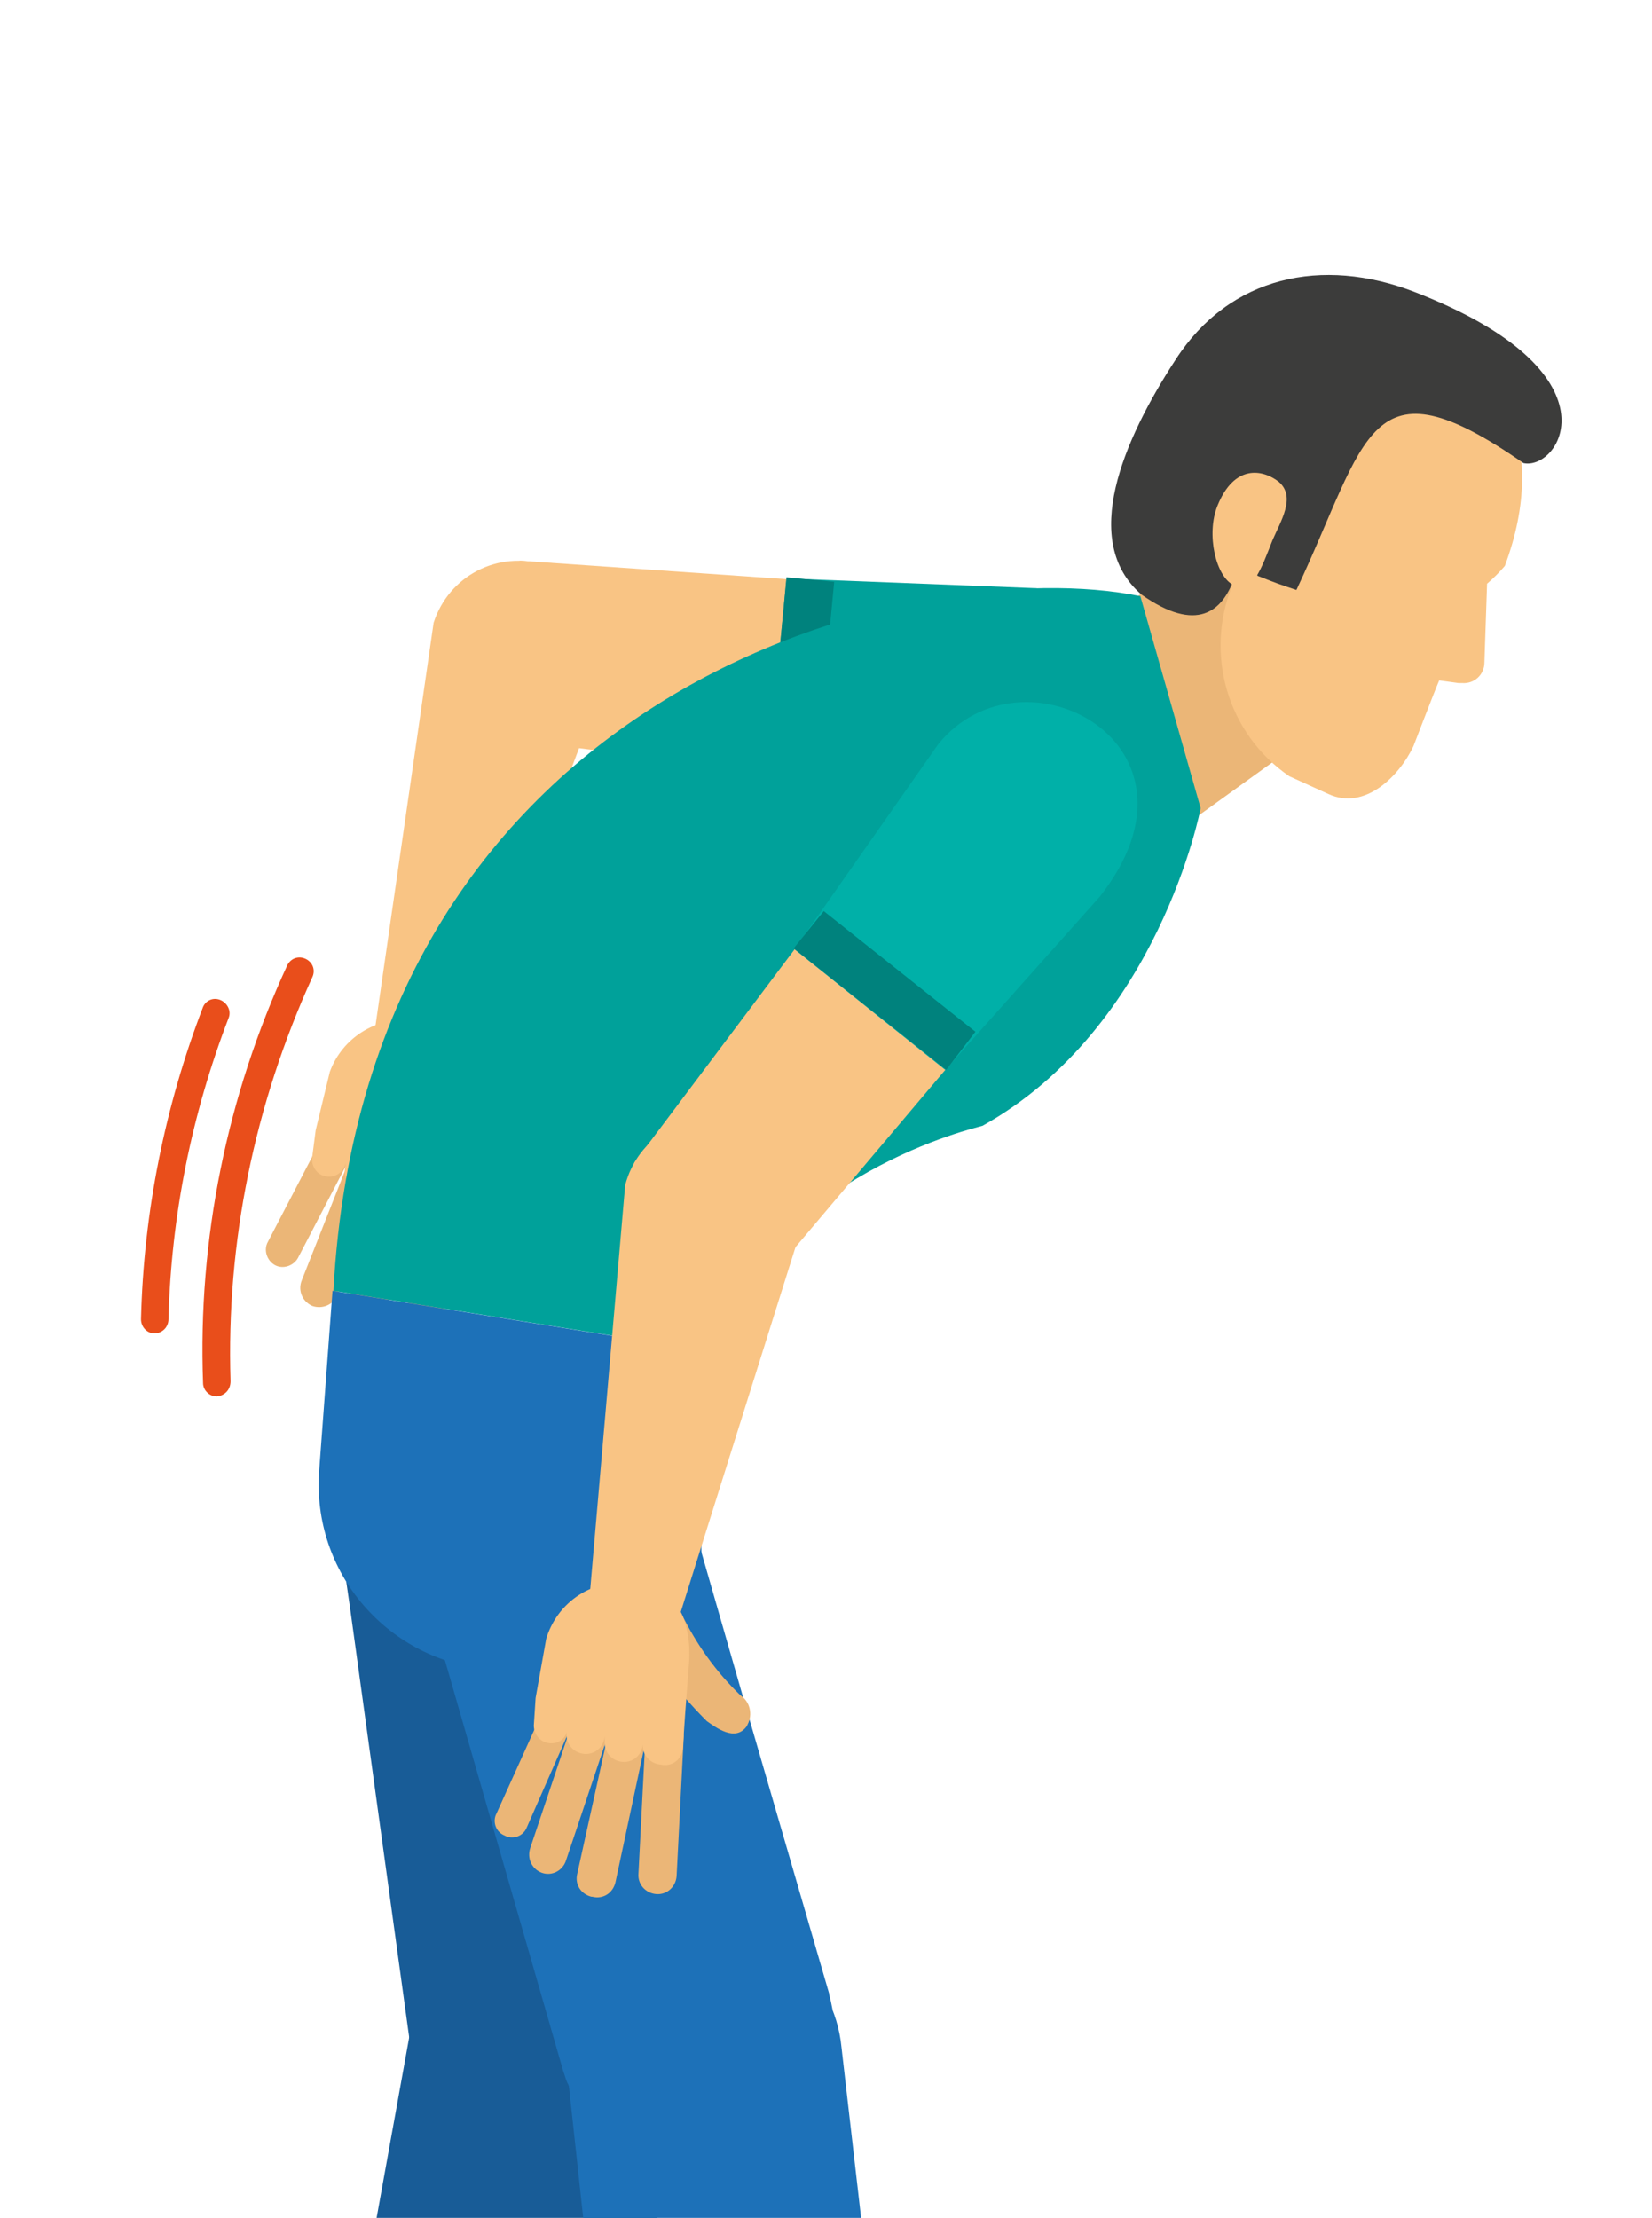 <?xml version="1.0" encoding="utf-8"?>
<!-- Generator: Adobe Illustrator 24.1.1, SVG Export Plug-In . SVG Version: 6.00 Build 0)  -->
<svg version="1.1" id="katman_1" xmlns="http://www.w3.org/2000/svg" xmlns:xlink="http://www.w3.org/1999/xlink" x="0px" y="0px"
	 viewBox="0 0 186.3 250" style="enable-background:new 0 0 186.3 250;" xml:space="preserve">
<style type="text/css">
	.st0{clip-path:url(#SVGID_2_);}
	.st1{fill:#F9C484;}
	.st2{fill:#00A19A;}
	.st3{fill:#00827D;}
	.st4{fill:#EBB677;}
	.st5{fill:#185C97;}
	.st6{fill:#3C3C3B;}
	.st7{fill:#1D71B8;}
	.st8{fill:#E94E1B;}
	.st9{fill:#00B0A8;}
</style>
<g id="Group_1400">
	<g>
		<defs>
			<rect id="SVGID_1_" x="-39.5" width="249.7" height="250.6"/>
		</defs>
		<clipPath id="SVGID_2_">
			<use xlink:href="#SVGID_1_"  style="overflow:visible;"/>
		</clipPath>
		<g class="st0">
			<g id="Mask_Group_9">
				<g id="Group_1318">
					<g id="Group_1296">
						<path id="Path_8684" class="st1" d="M116.3,67.2l-57.7-4l-2.3,20l55.4,7c5.6,0.7,13.2-1.9,13.8-9.3
							C125.5,80.9,127.1,68.2,116.3,67.2z"/>
						<g id="Group_1295">
							<path id="Path_8685" class="st2" d="M112.4,90.9l-25.8-4l2.1-21.7l28.1,1.1C131.8,67.8,134.1,93,112.4,90.9z"/>
							
								<rect id="Rectangle_2751" x="79.3" y="73.6" transform="matrix(9.480336e-02 -0.996 0.996 9.480336e-02 5.785 158.994)" class="st3" width="22" height="5.4"/>
						</g>
					</g>
					<g id="Group_1298">
						<path id="Path_8686" class="st1" d="M68.3,76.4l-17.2,45.5l-9-4.6l6.8-47.1c1.7-5.3,7.3-8.2,12.6-6.5c0,0,0,0,0,0l0.2,0.1
							C67,65.5,70,71.1,68.3,76.4z"/>
						<g id="Group_1297">
							<path id="Path_8687" class="st4" d="M50,118.2c0.8,0.2,1.6,0.4,2.4,0.5c1.5,3.5,3.6,6.8,6.1,9.7c1.1,0.8,1.3,2.2,0.6,3.3
								l-0.1,0.2l0,0c-1.4,1.7-3.5-0.1-4.5-0.9c-3.6-4.1-6.5-8.6-8.8-13.5C47.1,117.7,48.6,117.9,50,118.2z"/>
							<path id="Path_8688" class="st4" d="M50,130.4L50,130.4c1.2,0.2,2,1.2,1.8,2.4l0,0l-1.7,15.6c-0.1,1.2-1.2,2-2.4,1.9
								c0,0,0,0,0,0l0,0c-1.2-0.2-2-1.2-1.8-2.4l0,0l1.7-15.6C47.7,131.1,48.8,130.3,50,130.4L50,130.4z"/>
							<path id="Path_8689" class="st4" d="M46.5,128.9L46.5,128.9c1.1,0.3,1.8,1.5,1.5,2.7l0,0l-4.7,17c-0.3,1.1-1.5,1.8-2.7,1.5
								c0,0,0,0,0,0h-0.1c-1.1-0.3-1.8-1.5-1.5-2.7l0,0l4.7-17.1C44.1,129.2,45.3,128.5,46.5,128.9L46.5,128.9z"/>
							<path id="Path_8690" class="st4" d="M42.8,128L42.8,128c1.1,0.5,1.6,1.7,1.2,2.8l0,0l-6,15.2c-0.4,1.1-1.7,1.6-2.8,1.2
								c0,0,0,0,0,0l0,0c-1.1-0.5-1.6-1.7-1.2-2.8c0,0,0,0,0,0l0,0l6-15.2C40.4,128.1,41.7,127.5,42.8,128z"/>
							<path id="Path_8691" class="st4" d="M39.1,127.1L39.1,127.1c0.9,0.5,1.3,1.7,0.8,2.6c0,0,0,0,0,0l0,0l-6.3,12.1
								c-0.5,0.9-1.7,1.3-2.6,0.8c0,0,0,0,0,0l0,0l0,0c-0.9-0.5-1.3-1.7-0.8-2.6c0,0,0,0,0,0l0,0l6.3-12.1
								C37,126.9,38.2,126.6,39.1,127.1C39.1,127.1,39.1,127.1,39.1,127.1z"/>
							<path id="Path_8692" class="st1" d="M51.7,134l0.6-4.4l0,0l0.7-5.1c0.5-3.5-0.4-8.1-3.8-8.5l-2.8-1c-4-0.4-7.8,2-9.2,5.8
								l-1.6,6.6l0,0l-0.4,3.1c-0.1,1,0.6,2,1.6,2.1c0,0,0,0,0,0l0,0c1,0.2,2-0.5,2.2-1.6l-0.1,0.7c-0.2,1.2,0.7,2.3,1.8,2.4
								c0,0,0,0,0,0l0,0c1.2,0.2,2.3-0.7,2.4-1.8l0,0l-0.1,0.6c-0.2,1.2,0.7,2.3,1.8,2.4c0,0,0,0,0,0H45c1.2,0.2,2.3-0.7,2.4-1.8
								c0,0,0,0,0,0l0,0c-0.1,1.2,0.7,2.2,1.9,2.4l0,0c1.2,0.2,2.3-0.6,2.4-1.8C51.7,134.1,51.7,134,51.7,134z"/>
						</g>
					</g>
					<path id="Path_8703" class="st5" d="M38.2,168.3c-0.1,2.1-0.1,4.2,0.3,6.2l1,6.9l6.9,50.1c0.1,0.6,0.2,1.1,0.3,1.6
						c1.9,7.6,9.2,12.6,17,11.6H64c8.4-1.2,14.3-8.9,13.2-17.4v-0.1L72.8,195l-3.5-24.8c-0.1-3.6-1.3-7.1-3.4-10.1
						c-2.5-3.4-6.3-5.6-10.5-6.2c-8.1-1.3-15.7,4.1-17,12.2c0,0,0,0,0,0C38.3,166.8,38.2,167.5,38.2,168.3z"/>
					<path id="Path_8704" class="st5" d="M32.5,305.2l13.8-76.4c2.1-8.2,10.4-13.3,18.7-11.2c0,0,0,0,0,0l0,0l0.3,0.1
						c8.2,2.1,13.2,10.5,11.2,18.7l-11.7,67.3L32.5,305.2z"/>
					<path id="Path_8705" class="st4" d="M122.8,70.5l18.4-11.1c4.7,6.1,9.7,11.8,15.1,17.3l-22.9,16.5
						C133.5,93.3,118.2,76.3,122.8,70.5z"/>
					<path id="Path_8706" class="st2" d="M37.6,145.5l41.6,6.7c8.4-20.1,31-25.1,31.6-25.3c19.9-11.1,24.6-35.8,24.6-35.8l-6.8-23.9
						C103.7,62.1,41.3,77.1,37.6,145.5z"/>
					<g id="Group_1301">
						<path id="Path_8707" class="st1" d="M126.5,60.9c0.1-5,1.1-10,2.9-14.6c9.3-20.3,23.3-13.3,30.9-10.1
							c8.7,4.1,14.6,13.7,9.4,27.6c-0.6,0.7-1.3,1.4-2,2l-0.3,8.9c0,1.3-1.1,2.4-2.5,2.3c-0.1,0-0.2,0-0.4,0l-2.2-0.3
							c-0.6,1.4-2.9,7.4-2.9,7.4c-1.6,3.4-5.5,7.3-9.6,5.4l-4.4-2c-7-4.8-9.6-13.8-6.4-21.6C136.1,64.3,126.5,64.5,126.5,60.9z"/>
						<path id="Path_8708" class="st6" d="M128.7,67c12.6,8.9,11.5-10.3,11.5-10.3s1,6.3,1.6,8.2c2.3,0.9,2.3,0.9,4.4,1.6
							c8.1-17.2,8-26.5,25.6-14.3c4.1,0.9,11.2-10.2-12.3-19.3c-10.4-4-20.8-1.8-26.9,7.6C126.6,49.7,121.8,61,128.7,67z"/>
						<path id="Path_8709" class="st1" d="M137.3,57c-1.3,3.2-0.2,8.1,1.9,9s3-1.8,4.3-5.1c0.9-2.1,2.7-4.9,0.7-6.6
							C142.4,52.9,139.2,52.3,137.3,57z"/>
					</g>
					<path id="Path_8720" class="st7" d="M46.4,172c0.1,2.1,0.5,4.1,1.2,6.1l1.9,6.7l14,48.6c0.2,0.5,0.3,1.1,0.6,1.6
						c2.9,7.3,10.9,11.2,18.5,9l0.3-0.1c8.2-2.4,12.9-10.9,10.6-19.1v-0.1l-9.1-31.3l-6.9-24c-0.6-3.6-2.3-6.9-4.8-9.5
						c-3-3-7-4.6-11.3-4.6c-8.2-0.2-14.9,6.3-15.1,14.5C46.3,170.5,46.3,171.3,46.4,172z"/>
					<path id="Path_8721" class="st7" d="M72.7,313.9L64,233.7c-0.8-8.5,5.4-16,13.9-16.8l0,0h0.3c8.5-0.8,15.9,5.5,16.7,13.9
						l8.8,76.5L72.7,313.9z"/>
					<path id="Path_8722" class="st7" d="M55.7,188.3l23.4,1.4v-37.5l-41.6-6.7l-1.5,20.2c-0.9,11.6,7.8,21.6,19.4,22.5c0,0,0,0,0,0
						L55.7,188.3z"/>
					<path id="Path_8723" class="st8" d="M24.4,157.4h0.1c0.9-0.1,1.5-0.8,1.5-1.7c-0.5-15.7,2.7-31.2,9.2-45.5
						c0.4-0.8,0.1-1.7-0.7-2.1s-1.7-0.1-2.1,0.7l0,0c-6.8,14.7-10.1,30.9-9.5,47.1C22.9,156.7,23.6,157.4,24.4,157.4z"/>
					<path id="Path_8724" class="st8" d="M17.4,150.3c0.9,0,1.6-0.7,1.6-1.6l0,0c0.3-11.6,2.6-23.1,6.8-34c0.3-0.8-0.2-1.7-1-2
						c-0.8-0.3-1.6,0.1-1.9,0.8c-4.3,11.2-6.7,23.1-7,35.2C15.9,149.6,16.6,150.3,17.4,150.3C17.4,150.3,17.4,150.3,17.4,150.3z"/>
					<g id="Group_1315">
						<path id="Path_8735" class="st1" d="M106.3,84.8l-34.8,46.3l15.4,12.8l36.1-42.7c3.6-4.3,5.6-12.1-0.2-16.7
							C122.8,84.6,113.1,76.3,106.3,84.8z"/>
						<path id="Path_8736" class="st9" d="M124,101.1l-17.4,19.5l-17-13.6l16.2-23.1C115.3,72.1,137.6,83.9,124,101.1z"/>
						<polygon id="Rectangle_2752" class="st3" points="89.5,106.9 92.9,102.7 110,116.3 106.7,120.6 						"/>
					</g>
					<g id="Group_1317">
						<path id="Path_8737" class="st1" d="M90.3,138.7l-14.6,46.4l-9.3-4.1l4.1-47.4c1.4-5.4,6.8-8.6,12.2-7.3c0,0,0,0,0,0l0,0H83
							C88.4,127.7,91.7,133.2,90.3,138.7C90.3,138.6,90.3,138.6,90.3,138.7z"/>
						<g id="Group_1316">
							<path id="Path_8738" class="st4" d="M74.4,181.4c0.8,0.1,1.6,0.3,2.4,0.4c1.7,3.5,3.9,6.6,6.7,9.3c1.1,0.7,1.4,2.2,0.8,3.3
								c0,0.1-0.1,0.1-0.1,0.2l0,0c-1.3,1.8-3.5,0.1-4.5-0.6c-3.8-3.8-7-8.2-9.6-12.9C71.5,181.1,72.9,181.2,74.4,181.4z"/>
							<path id="Path_8739" class="st4" d="M75.1,193.6L75.1,193.6c1.2,0.1,2.1,1.1,2,2.3c0,0,0,0,0,0l-0.8,15.6
								c-0.1,1.2-1.1,2.1-2.3,2c0,0,0,0,0,0l0,0c-1.2-0.1-2.1-1.1-2-2.3c0,0,0,0,0,0l0,0l0.8-15.6C72.9,194.4,73.9,193.5,75.1,193.6
								C75.1,193.6,75.1,193.6,75.1,193.6z"/>
							<path id="Path_8740" class="st4" d="M71.5,192.3L71.5,192.3c1.2,0.3,1.9,1.4,1.6,2.6l-3.7,17.3c-0.3,1.2-1.4,1.9-2.6,1.6
								h-0.1c-1.2-0.3-1.9-1.4-1.6-2.6l3.8-17.2C69.2,192.8,70.3,192.1,71.5,192.3C71.5,192.3,71.5,192.3,71.5,192.3z"/>
							<path id="Path_8741" class="st4" d="M67.7,191.6L67.7,191.6c1.1,0.4,1.7,1.6,1.3,2.7c0,0,0,0,0,0l-5.2,15.5
								c-0.4,1.1-1.6,1.7-2.7,1.3c0,0,0,0,0,0l0,0c-1.1-0.4-1.7-1.6-1.3-2.8l5.2-15.5C65.4,191.8,66.6,191.2,67.7,191.6
								C67.7,191.6,67.7,191.6,67.7,191.6z"/>
							<path id="Path_8742" class="st4" d="M64,190.9L64,190.9c1,0.5,1.4,1.6,0.9,2.6l0,0L59.4,206c-0.4,1-1.6,1.4-2.5,0.9
								c0,0,0,0,0,0l0,0c-1-0.4-1.4-1.6-0.9-2.5l0,0l5.6-12.4C62,191,63.1,190.6,64,190.9C64,191,64,191,64,190.9L64,190.9z"/>
							<path id="Path_8743" class="st1" d="M77,197.1l0.3-4.4l0,0l0.4-5.2c0.3-3.5-0.8-8-4.3-8.3l-2.9-0.8c-4.1-0.2-7.7,2.4-8.9,6.3
								l-1.2,6.7l0,0l-0.2,3.1c0,1,0.7,1.9,1.8,2l0,0c1.1,0.1,2-0.7,2-1.8c0,0,0,0,0,0l0,0l-0.1,0.7c-0.1,1.2,0.8,2.2,2,2.3
								c0,0,0,0,0,0l0,0c1.2,0.1,2.2-0.8,2.3-2c0,0,0,0,0,0l0,0v0.6c-0.1,1.2,0.8,2.2,2,2.3c0,0,0,0,0,0l0,0c1.2,0.1,2.2-0.8,2.3-2
								c0,0,0,0,0,0l0,0c-0.1,1.2,0.8,2.2,2,2.3c0,0,0,0,0,0l0,0C75.8,199.2,76.9,198.3,77,197.1C77,197.1,77,197.1,77,197.1z"/>
						</g>
					</g>
				</g>
			</g>
		</g>
	</g>
</g>
</svg>
